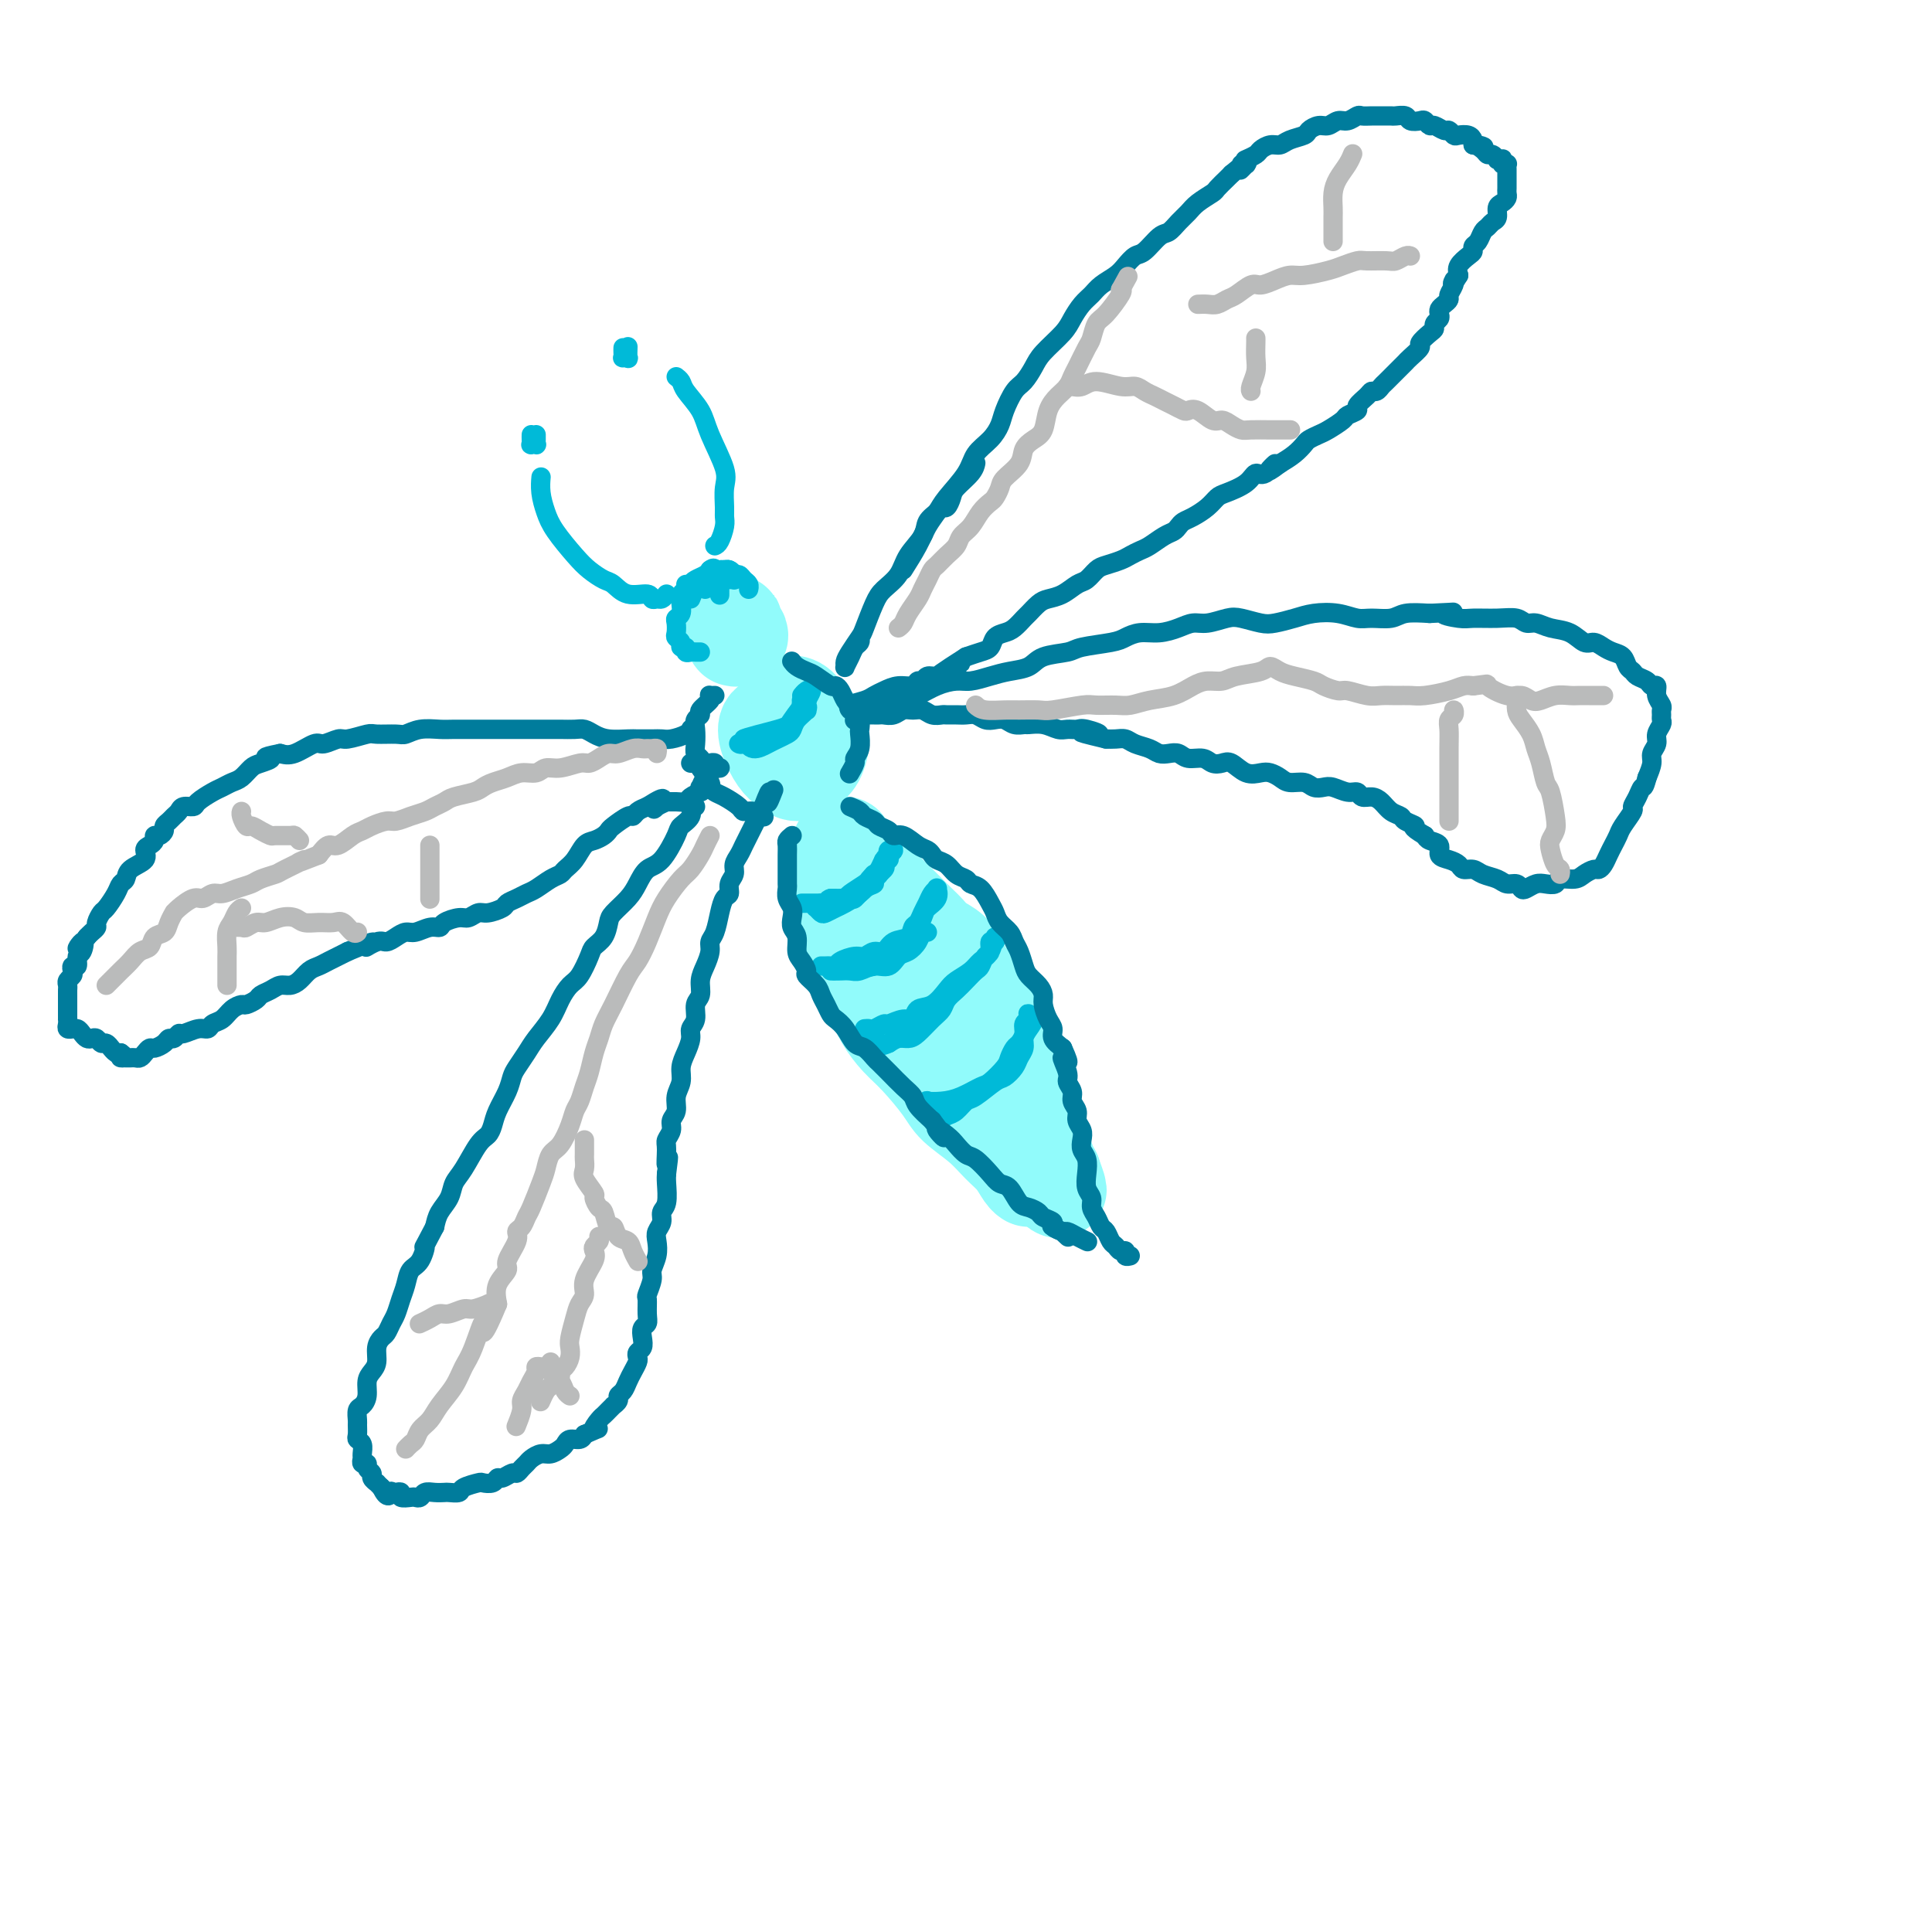 <svg viewBox='0 0 400 400' version='1.1' xmlns='http://www.w3.org/2000/svg' xmlns:xlink='http://www.w3.org/1999/xlink'><g fill='none' stroke='rgb(145,251,251)' stroke-width='20' stroke-linecap='round' stroke-linejoin='round'><path d='M164,155c-0.420,-0.111 -0.841,-0.223 -1,0c-0.159,0.223 -0.058,0.780 0,1c0.058,0.220 0.071,0.101 0,0c-0.071,-0.101 -0.227,-0.185 0,0c0.227,0.185 0.835,0.639 1,1c0.165,0.361 -0.114,0.630 0,1c0.114,0.370 0.623,0.840 1,1c0.377,0.160 0.624,0.009 1,0c0.376,-0.009 0.883,0.125 1,0c0.117,-0.125 -0.154,-0.508 0,-1c0.154,-0.492 0.734,-1.091 1,-2c0.266,-0.909 0.218,-2.126 0,-3c-0.218,-0.874 -0.607,-1.404 -1,-2c-0.393,-0.596 -0.792,-1.258 -1,-2c-0.208,-0.742 -0.225,-1.564 -1,-2c-0.775,-0.436 -2.307,-0.485 -3,0c-0.693,0.485 -0.548,1.506 -1,2c-0.452,0.494 -1.502,0.463 -2,1c-0.498,0.537 -0.443,1.644 0,3c0.443,1.356 1.274,2.962 2,4c0.726,1.038 1.348,1.509 2,2c0.652,0.491 1.335,1.001 2,1c0.665,-0.001 1.310,-0.514 2,-1c0.690,-0.486 1.423,-0.946 2,-2c0.577,-1.054 0.999,-2.700 1,-4c0.001,-1.300 -0.417,-2.252 -1,-3c-0.583,-0.748 -1.330,-1.292 -2,-2c-0.670,-0.708 -1.262,-1.582 -2,-2c-0.738,-0.418 -1.622,-0.382 -2,0c-0.378,0.382 -0.251,1.109 0,2c0.251,0.891 0.625,1.945 1,3'/><path d='M164,151c-0.156,0.778 -0.044,0.222 0,0c0.044,-0.222 0.022,-0.111 0,0'/><path d='M173,178c-0.009,0.663 -0.017,1.325 0,2c0.017,0.675 0.060,1.362 0,2c-0.060,0.638 -0.224,1.227 0,2c0.224,0.773 0.835,1.731 1,3c0.165,1.269 -0.118,2.849 0,4c0.118,1.151 0.636,1.871 1,3c0.364,1.129 0.575,2.665 1,4c0.425,1.335 1.063,2.469 2,4c0.937,1.531 2.173,3.459 3,5c0.827,1.541 1.244,2.694 2,4c0.756,1.306 1.850,2.764 3,4c1.150,1.236 2.355,2.249 4,4c1.645,1.751 3.729,4.239 5,6c1.271,1.761 1.731,2.794 3,4c1.269,1.206 3.349,2.586 5,4c1.651,1.414 2.873,2.862 4,4c1.127,1.138 2.158,1.965 3,3c0.842,1.035 1.494,2.277 2,3c0.506,0.723 0.867,0.925 1,1c0.133,0.075 0.038,0.021 0,0c-0.038,-0.021 -0.019,-0.011 0,0'/><path d='M174,175c0.481,-0.065 0.962,-0.131 1,0c0.038,0.131 -0.365,0.458 0,1c0.365,0.542 1.500,1.299 2,2c0.500,0.701 0.364,1.346 1,2c0.636,0.654 2.043,1.316 3,2c0.957,0.684 1.464,1.391 2,2c0.536,0.609 1.101,1.122 2,2c0.899,0.878 2.131,2.121 3,3c0.869,0.879 1.374,1.394 2,2c0.626,0.606 1.371,1.303 2,2c0.629,0.697 1.141,1.395 2,2c0.859,0.605 2.064,1.119 3,2c0.936,0.881 1.602,2.129 2,3c0.398,0.871 0.526,1.364 1,2c0.474,0.636 1.293,1.416 2,2c0.707,0.584 1.303,0.973 2,2c0.697,1.027 1.496,2.691 2,4c0.504,1.309 0.714,2.262 1,3c0.286,0.738 0.650,1.261 1,2c0.350,0.739 0.686,1.693 1,3c0.314,1.307 0.605,2.968 1,4c0.395,1.032 0.893,1.435 1,2c0.107,0.565 -0.177,1.292 0,2c0.177,0.708 0.816,1.397 1,2c0.184,0.603 -0.088,1.120 0,2c0.088,0.880 0.534,2.123 1,3c0.466,0.877 0.951,1.390 1,2c0.049,0.610 -0.337,1.318 0,2c0.337,0.682 1.399,1.337 2,2c0.601,0.663 0.743,1.332 1,2c0.257,0.668 0.628,1.334 1,2'/><path d='M218,243c2.178,5.978 0.622,2.422 0,1c-0.622,-1.422 -0.311,-0.711 0,0'/><path d='M153,132c-0.423,0.008 -0.845,0.016 -1,0c-0.155,-0.016 -0.042,-0.057 0,0c0.042,0.057 0.011,0.210 0,0c-0.011,-0.210 -0.004,-0.785 0,-1c0.004,-0.215 0.005,-0.071 0,0c-0.005,0.071 -0.014,0.069 0,0c0.014,-0.069 0.053,-0.205 0,0c-0.053,0.205 -0.196,0.749 0,1c0.196,0.251 0.732,0.207 1,0c0.268,-0.207 0.268,-0.578 0,-1c-0.268,-0.422 -0.804,-0.894 -1,-1c-0.196,-0.106 -0.053,0.154 0,0c0.053,-0.154 0.014,-0.722 0,-1c-0.014,-0.278 -0.004,-0.267 0,0c0.004,0.267 0.001,0.791 0,1c-0.001,0.209 -0.001,0.105 0,0'/></g>
<g fill='none' stroke='rgb(0,186,216)' stroke-width='4' stroke-linecap='round' stroke-linejoin='round'><path d='M166,187c0.469,-0.000 0.938,-0.000 1,0c0.062,0.000 -0.283,0.001 0,0c0.283,-0.001 1.193,-0.004 2,0c0.807,0.004 1.509,0.013 2,0c0.491,-0.013 0.769,-0.049 1,0c0.231,0.049 0.415,0.182 1,0c0.585,-0.182 1.571,-0.679 2,-1c0.429,-0.321 0.300,-0.466 1,-1c0.700,-0.534 2.229,-1.456 3,-2c0.771,-0.544 0.783,-0.709 1,-1c0.217,-0.291 0.637,-0.709 1,-1c0.363,-0.291 0.668,-0.457 1,-1c0.332,-0.543 0.691,-1.463 1,-2c0.309,-0.537 0.567,-0.690 1,-1c0.433,-0.310 1.041,-0.778 1,-1c-0.041,-0.222 -0.729,-0.200 -1,0c-0.271,0.200 -0.123,0.577 0,1c0.123,0.423 0.221,0.890 0,1c-0.221,0.110 -0.762,-0.139 -1,0c-0.238,0.139 -0.175,0.666 0,1c0.175,0.334 0.460,0.475 0,1c-0.460,0.525 -1.666,1.433 -2,2c-0.334,0.567 0.205,0.793 0,1c-0.205,0.207 -1.154,0.395 -2,1c-0.846,0.605 -1.589,1.626 -2,2c-0.411,0.374 -0.492,0.100 -1,0c-0.508,-0.100 -1.445,-0.027 -2,0c-0.555,0.027 -0.730,0.008 -1,0c-0.270,-0.008 -0.635,-0.004 -1,0'/><path d='M172,186c-0.935,0.242 -0.773,0.849 -1,1c-0.227,0.151 -0.842,-0.152 -1,0c-0.158,0.152 0.142,0.760 0,1c-0.142,0.240 -0.725,0.114 -1,0c-0.275,-0.114 -0.240,-0.215 0,0c0.240,0.215 0.687,0.745 1,1c0.313,0.255 0.493,0.233 1,0c0.507,-0.233 1.340,-0.678 2,-1c0.660,-0.322 1.148,-0.521 2,-1c0.852,-0.479 2.067,-1.239 3,-2c0.933,-0.761 1.584,-1.524 2,-2c0.416,-0.476 0.596,-0.664 1,-1c0.404,-0.336 1.032,-0.821 1,-1c-0.032,-0.179 -0.723,-0.051 -1,0c-0.277,0.051 -0.138,0.026 0,0'/><path d='M170,200c0.337,0.006 0.674,0.012 1,0c0.326,-0.012 0.639,-0.040 1,0c0.361,0.040 0.768,0.150 1,0c0.232,-0.150 0.289,-0.560 1,-1c0.711,-0.440 2.076,-0.910 3,-1c0.924,-0.090 1.407,0.198 2,0c0.593,-0.198 1.297,-0.883 2,-1c0.703,-0.117 1.407,0.334 2,0c0.593,-0.334 1.076,-1.455 2,-2c0.924,-0.545 2.289,-0.516 3,-1c0.711,-0.484 0.768,-1.481 1,-2c0.232,-0.519 0.640,-0.560 1,-1c0.360,-0.440 0.671,-1.280 1,-2c0.329,-0.720 0.676,-1.319 1,-2c0.324,-0.681 0.625,-1.445 1,-2c0.375,-0.555 0.826,-0.903 1,-1c0.174,-0.097 0.073,0.055 0,0c-0.073,-0.055 -0.116,-0.317 0,0c0.116,0.317 0.393,1.212 0,2c-0.393,0.788 -1.456,1.468 -2,2c-0.544,0.532 -0.569,0.915 -1,2c-0.431,1.085 -1.269,2.873 -2,4c-0.731,1.127 -1.354,1.594 -2,2c-0.646,0.406 -1.314,0.750 -2,1c-0.686,0.250 -1.388,0.407 -2,1c-0.612,0.593 -1.134,1.623 -2,2c-0.866,0.377 -2.078,0.101 -3,0c-0.922,-0.101 -1.556,-0.027 -2,0c-0.444,0.027 -0.698,0.008 -1,0c-0.302,-0.008 -0.651,-0.004 -1,0'/><path d='M174,200c-2.163,0.845 -1.071,0.958 -1,1c0.071,0.042 -0.880,0.012 -1,0c-0.120,-0.012 0.589,-0.008 1,0c0.411,0.008 0.522,0.018 1,0c0.478,-0.018 1.321,-0.064 2,0c0.679,0.064 1.193,0.239 2,0c0.807,-0.239 1.908,-0.893 3,-1c1.092,-0.107 2.176,0.332 3,0c0.824,-0.332 1.387,-1.434 2,-2c0.613,-0.566 1.275,-0.596 2,-1c0.725,-0.404 1.514,-1.180 2,-2c0.486,-0.820 0.669,-1.682 1,-2c0.331,-0.318 0.809,-0.091 1,0c0.191,0.091 0.096,0.045 0,0'/><path d='M179,213c0.367,-0.033 0.735,-0.066 1,0c0.265,0.066 0.428,0.230 1,0c0.572,-0.230 1.552,-0.853 2,-1c0.448,-0.147 0.363,0.184 1,0c0.637,-0.184 1.995,-0.882 3,-1c1.005,-0.118 1.658,0.344 2,0c0.342,-0.344 0.375,-1.496 1,-2c0.625,-0.504 1.844,-0.362 3,-1c1.156,-0.638 2.250,-2.056 3,-3c0.750,-0.944 1.157,-1.414 2,-2c0.843,-0.586 2.122,-1.287 3,-2c0.878,-0.713 1.356,-1.436 2,-2c0.644,-0.564 1.455,-0.967 2,-2c0.545,-1.033 0.822,-2.695 1,-3c0.178,-0.305 0.255,0.748 0,1c-0.255,0.252 -0.841,-0.298 -1,0c-0.159,0.298 0.109,1.445 0,2c-0.109,0.555 -0.595,0.519 -1,1c-0.405,0.481 -0.728,1.480 -1,2c-0.272,0.520 -0.492,0.562 -1,1c-0.508,0.438 -1.304,1.271 -2,2c-0.696,0.729 -1.292,1.354 -2,2c-0.708,0.646 -1.526,1.312 -2,2c-0.474,0.688 -0.602,1.399 -1,2c-0.398,0.601 -1.065,1.092 -2,2c-0.935,0.908 -2.137,2.233 -3,3c-0.863,0.767 -1.386,0.976 -2,1c-0.614,0.024 -1.318,-0.136 -2,0c-0.682,0.136 -1.341,0.568 -2,1'/><path d='M184,216c-1.801,0.834 -1.803,0.420 -2,0c-0.197,-0.420 -0.589,-0.844 -1,-1c-0.411,-0.156 -0.841,-0.042 -1,0c-0.159,0.042 -0.045,0.012 0,0c0.045,-0.012 0.023,-0.006 0,0'/><path d='M191,229c-0.131,0.112 -0.262,0.224 0,0c0.262,-0.224 0.917,-0.785 1,-1c0.083,-0.215 -0.408,-0.083 0,0c0.408,0.083 1.713,0.118 3,0c1.287,-0.118 2.554,-0.387 4,-1c1.446,-0.613 3.070,-1.569 4,-2c0.930,-0.431 1.166,-0.338 2,-1c0.834,-0.662 2.266,-2.078 3,-3c0.734,-0.922 0.770,-1.350 1,-2c0.230,-0.650 0.654,-1.522 1,-2c0.346,-0.478 0.615,-0.563 1,-1c0.385,-0.437 0.887,-1.228 1,-2c0.113,-0.772 -0.161,-1.525 0,-2c0.161,-0.475 0.758,-0.671 1,-1c0.242,-0.329 0.127,-0.790 0,-1c-0.127,-0.210 -0.268,-0.170 0,0c0.268,0.170 0.944,0.468 1,1c0.056,0.532 -0.509,1.297 -1,2c-0.491,0.703 -0.909,1.344 -1,2c-0.091,0.656 0.143,1.325 0,2c-0.143,0.675 -0.665,1.354 -1,2c-0.335,0.646 -0.484,1.257 -1,2c-0.516,0.743 -1.398,1.617 -2,2c-0.602,0.383 -0.924,0.274 -2,1c-1.076,0.726 -2.907,2.287 -4,3c-1.093,0.713 -1.448,0.576 -2,1c-0.552,0.424 -1.301,1.407 -2,2c-0.699,0.593 -1.350,0.797 -2,1'/><path d='M196,231c-1.867,1.244 -0.533,0.356 0,0c0.533,-0.356 0.267,-0.178 0,0'/><path d='M153,154c-0.055,-0.032 -0.110,-0.064 0,0c0.110,0.064 0.385,0.224 1,0c0.615,-0.224 1.569,-0.834 2,-1c0.431,-0.166 0.339,0.110 1,0c0.661,-0.110 2.075,-0.607 3,-1c0.925,-0.393 1.362,-0.683 2,-1c0.638,-0.317 1.477,-0.659 2,-1c0.523,-0.341 0.730,-0.679 1,-1c0.270,-0.321 0.605,-0.625 1,-1c0.395,-0.375 0.852,-0.823 1,-1c0.148,-0.177 -0.014,-0.085 0,0c0.014,0.085 0.204,0.163 0,0c-0.204,-0.163 -0.801,-0.567 -1,-1c-0.199,-0.433 -0.001,-0.897 0,-1c0.001,-0.103 -0.196,0.153 0,0c0.196,-0.153 0.785,-0.717 1,-1c0.215,-0.283 0.057,-0.287 0,0c-0.057,0.287 -0.014,0.864 0,1c0.014,0.136 -0.003,-0.168 0,0c0.003,0.168 0.026,0.808 0,1c-0.026,0.192 -0.100,-0.065 0,0c0.100,0.065 0.374,0.451 0,1c-0.374,0.549 -1.398,1.260 -2,2c-0.602,0.740 -0.784,1.510 -1,2c-0.216,0.490 -0.467,0.700 -1,1c-0.533,0.300 -1.349,0.689 -2,1c-0.651,0.311 -1.137,0.545 -2,1c-0.863,0.455 -2.104,1.130 -3,1c-0.896,-0.130 -1.448,-1.065 -2,-2'/><path d='M154,153c0.061,-0.244 4.715,-1.355 7,-2c2.285,-0.645 2.203,-0.825 3,-2c0.797,-1.175 2.473,-3.344 3,-4c0.527,-0.656 -0.093,0.203 0,0c0.093,-0.203 0.901,-1.467 1,-2c0.099,-0.533 -0.512,-0.336 -1,0c-0.488,0.336 -0.854,0.810 -1,1c-0.146,0.190 -0.073,0.095 0,0'/><path d='M143,124c0.642,-1.585 1.284,-3.171 2,-4c0.716,-0.829 1.506,-0.902 2,-1c0.494,-0.098 0.693,-0.222 1,0c0.307,0.222 0.723,0.791 1,1c0.277,0.209 0.414,0.057 1,0c0.586,-0.057 1.622,-0.018 2,0c0.378,0.018 0.098,0.015 0,0c-0.098,-0.015 -0.016,-0.042 0,0c0.016,0.042 -0.036,0.154 0,0c0.036,-0.154 0.161,-0.574 0,-1c-0.161,-0.426 -0.606,-0.856 -1,-1c-0.394,-0.144 -0.736,0.000 -1,0c-0.264,-0.000 -0.449,-0.144 -1,0c-0.551,0.144 -1.467,0.578 -2,1c-0.533,0.422 -0.681,0.834 -1,1c-0.319,0.166 -0.807,0.087 -1,0c-0.193,-0.087 -0.090,-0.180 0,0c0.090,0.180 0.168,0.634 0,1c-0.168,0.366 -0.581,0.645 -1,1c-0.419,0.355 -0.842,0.786 -1,1c-0.158,0.214 -0.050,0.212 0,0c0.050,-0.212 0.041,-0.634 0,-1c-0.041,-0.366 -0.114,-0.675 0,-1c0.114,-0.325 0.415,-0.664 1,-1c0.585,-0.336 1.453,-0.667 2,-1c0.547,-0.333 0.774,-0.666 1,-1'/><path d='M147,118c0.862,-0.761 1.015,-0.164 1,0c-0.015,0.164 -0.200,-0.106 0,0c0.200,0.106 0.786,0.589 1,1c0.214,0.411 0.057,0.749 0,1c-0.057,0.251 -0.015,0.414 0,1c0.015,0.586 0.004,1.596 0,2c-0.004,0.404 -0.002,0.202 0,0'/><path d='M142,121c0.114,0.335 0.228,0.671 0,1c-0.228,0.329 -0.797,0.652 -1,1c-0.203,0.348 -0.040,0.722 0,1c0.040,0.278 -0.041,0.459 0,1c0.041,0.541 0.206,1.440 0,2c-0.206,0.560 -0.783,0.780 -1,1c-0.217,0.220 -0.073,0.441 0,1c0.073,0.559 0.076,1.455 0,2c-0.076,0.545 -0.231,0.738 0,1c0.231,0.262 0.850,0.592 1,1c0.150,0.408 -0.167,0.894 0,1c0.167,0.106 0.819,-0.168 1,0c0.181,0.168 -0.109,0.777 0,1c0.109,0.223 0.617,0.060 1,0c0.383,-0.060 0.642,-0.016 1,0c0.358,0.016 0.817,0.005 1,0c0.183,-0.005 0.092,-0.002 0,0'/><path d='M146,122c-0.100,-0.331 -0.199,-0.663 0,-1c0.199,-0.337 0.697,-0.680 1,-1c0.303,-0.320 0.410,-0.618 1,-1c0.590,-0.382 1.664,-0.849 2,-1c0.336,-0.151 -0.065,0.015 0,0c0.065,-0.015 0.596,-0.212 1,0c0.404,0.212 0.683,0.831 1,1c0.317,0.169 0.673,-0.112 1,0c0.327,0.112 0.624,0.618 1,1c0.376,0.382 0.832,0.641 1,1c0.168,0.359 0.048,0.817 0,1c-0.048,0.183 -0.024,0.092 0,0'/><path d='M148,113c0.309,-0.135 0.618,-0.269 1,-1c0.382,-0.731 0.837,-2.058 1,-3c0.163,-0.942 0.034,-1.501 0,-2c-0.034,-0.499 0.029,-0.940 0,-2c-0.029,-1.060 -0.148,-2.738 0,-4c0.148,-1.262 0.562,-2.106 0,-4c-0.562,-1.894 -2.102,-4.837 -3,-7c-0.898,-2.163 -1.155,-3.546 -2,-5c-0.845,-1.454 -2.278,-2.977 -3,-4c-0.722,-1.023 -0.733,-1.545 -1,-2c-0.267,-0.455 -0.791,-0.844 -1,-1c-0.209,-0.156 -0.105,-0.078 0,0'/><path d='M138,123c-0.339,0.432 -0.678,0.864 -1,1c-0.322,0.136 -0.628,-0.023 -1,0c-0.372,0.023 -0.809,0.228 -1,0c-0.191,-0.228 -0.138,-0.890 -1,-1c-0.862,-0.110 -2.641,0.331 -4,0c-1.359,-0.331 -2.297,-1.435 -3,-2c-0.703,-0.565 -1.172,-0.590 -2,-1c-0.828,-0.410 -2.015,-1.204 -3,-2c-0.985,-0.796 -1.766,-1.594 -3,-3c-1.234,-1.406 -2.919,-3.421 -4,-5c-1.081,-1.579 -1.558,-2.722 -2,-4c-0.442,-1.278 -0.850,-2.690 -1,-4c-0.150,-1.310 -0.043,-2.517 0,-3c0.043,-0.483 0.021,-0.241 0,0'/><path d='M110,90c-0.008,0.310 -0.016,0.620 0,1c0.016,0.380 0.057,0.831 0,1c-0.057,0.169 -0.211,0.056 0,0c0.211,-0.056 0.789,-0.054 1,0c0.211,0.054 0.057,0.159 0,0c-0.057,-0.159 -0.015,-0.581 0,-1c0.015,-0.419 0.004,-0.834 0,-1c-0.004,-0.166 -0.002,-0.083 0,0'/><path d='M129,72c-0.008,0.311 -0.016,0.621 0,1c0.016,0.379 0.057,0.826 0,1c-0.057,0.174 -0.211,0.075 0,0c0.211,-0.075 0.789,-0.125 1,0c0.211,0.125 0.057,0.425 0,0c-0.057,-0.425 -0.015,-1.576 0,-2c0.015,-0.424 0.004,-0.121 0,0c-0.004,0.121 -0.002,0.061 0,0'/></g>
<g fill='none' stroke='rgb(0,124,156)' stroke-width='4' stroke-linecap='round' stroke-linejoin='round'><path d='M187,118c1.094,-1.736 2.188,-3.472 3,-5c0.812,-1.528 1.343,-2.849 2,-4c0.657,-1.151 1.439,-2.131 2,-3c0.561,-0.869 0.900,-1.625 2,-3c1.100,-1.375 2.962,-3.367 4,-5c1.038,-1.633 1.251,-2.906 2,-4c0.749,-1.094 2.035,-2.007 3,-3c0.965,-0.993 1.610,-2.065 2,-3c0.390,-0.935 0.525,-1.733 1,-3c0.475,-1.267 1.289,-3.004 2,-4c0.711,-0.996 1.317,-1.253 2,-2c0.683,-0.747 1.443,-1.986 2,-3c0.557,-1.014 0.912,-1.805 2,-3c1.088,-1.195 2.909,-2.795 4,-4c1.091,-1.205 1.451,-2.013 2,-3c0.549,-0.987 1.288,-2.151 2,-3c0.712,-0.849 1.398,-1.384 2,-2c0.602,-0.616 1.119,-1.315 2,-2c0.881,-0.685 2.127,-1.357 3,-2c0.873,-0.643 1.375,-1.257 2,-2c0.625,-0.743 1.375,-1.617 2,-2c0.625,-0.383 1.126,-0.277 2,-1c0.874,-0.723 2.120,-2.276 3,-3c0.880,-0.724 1.395,-0.618 2,-1c0.605,-0.382 1.299,-1.253 2,-2c0.701,-0.747 1.410,-1.370 2,-2c0.590,-0.630 1.061,-1.268 2,-2c0.939,-0.732 2.344,-1.557 3,-2c0.656,-0.443 0.561,-0.504 1,-1c0.439,-0.496 1.411,-1.427 2,-2c0.589,-0.573 0.794,-0.786 1,-1'/><path d='M255,36c5.187,-4.343 2.654,-1.700 2,-1c-0.654,0.700 0.571,-0.545 1,-1c0.429,-0.455 0.064,-0.122 0,0c-0.064,0.122 0.175,0.033 0,0c-0.175,-0.033 -0.764,-0.009 -1,0c-0.236,0.009 -0.118,0.005 0,0'/><path d='M178,132c0.091,0.354 0.182,0.708 0,1c-0.182,0.292 -0.638,0.520 -1,1c-0.362,0.480 -0.631,1.210 -1,2c-0.369,0.790 -0.838,1.641 -1,2c-0.162,0.359 -0.017,0.226 0,0c0.017,-0.226 -0.094,-0.546 0,-1c0.094,-0.454 0.394,-1.041 1,-2c0.606,-0.959 1.517,-2.290 2,-3c0.483,-0.710 0.537,-0.801 1,-2c0.463,-1.199 1.336,-3.507 2,-5c0.664,-1.493 1.118,-2.171 2,-3c0.882,-0.829 2.190,-1.808 3,-3c0.810,-1.192 1.120,-2.597 2,-4c0.880,-1.403 2.330,-2.805 3,-4c0.670,-1.195 0.561,-2.183 1,-3c0.439,-0.817 1.425,-1.464 2,-2c0.575,-0.536 0.739,-0.962 1,-1c0.261,-0.038 0.620,0.312 1,0c0.380,-0.312 0.781,-1.285 1,-2c0.219,-0.715 0.254,-1.171 1,-2c0.746,-0.829 2.201,-2.031 3,-3c0.799,-0.969 0.943,-1.705 1,-2c0.057,-0.295 0.029,-0.147 0,0'/><path d='M258,33c-0.209,0.091 -0.418,0.183 0,0c0.418,-0.183 1.461,-0.640 2,-1c0.539,-0.360 0.572,-0.621 1,-1c0.428,-0.379 1.252,-0.875 2,-1c0.748,-0.125 1.422,0.120 2,0c0.578,-0.120 1.061,-0.605 2,-1c0.939,-0.395 2.335,-0.698 3,-1c0.665,-0.302 0.601,-0.602 1,-1c0.399,-0.398 1.263,-0.895 2,-1c0.737,-0.105 1.348,0.182 2,0c0.652,-0.182 1.343,-0.833 2,-1c0.657,-0.167 1.278,0.152 2,0c0.722,-0.152 1.545,-0.773 2,-1c0.455,-0.227 0.540,-0.061 1,0c0.460,0.061 1.293,0.015 2,0c0.707,-0.015 1.288,-0.000 2,0c0.712,0.000 1.557,-0.014 2,0c0.443,0.014 0.486,0.055 1,0c0.514,-0.055 1.500,-0.207 2,0c0.500,0.207 0.514,0.772 1,1c0.486,0.228 1.443,0.118 2,0c0.557,-0.118 0.712,-0.243 1,0c0.288,0.243 0.707,0.853 1,1c0.293,0.147 0.459,-0.171 1,0c0.541,0.171 1.458,0.830 2,1c0.542,0.170 0.709,-0.148 1,0c0.291,0.148 0.705,0.761 1,1c0.295,0.239 0.471,0.105 1,0c0.529,-0.105 1.412,-0.182 2,0c0.588,0.182 0.882,0.623 1,1c0.118,0.377 0.059,0.688 0,1'/><path d='M305,30c3.892,0.885 1.621,0.097 1,0c-0.621,-0.097 0.407,0.496 1,1c0.593,0.504 0.751,0.920 1,1c0.249,0.080 0.589,-0.176 1,0c0.411,0.176 0.894,0.783 1,1c0.106,0.217 -0.164,0.044 0,0c0.164,-0.044 0.762,0.040 1,0c0.238,-0.040 0.116,-0.204 0,0c-0.116,0.204 -0.227,0.775 0,1c0.227,0.225 0.793,0.103 1,0c0.207,-0.103 0.055,-0.186 0,0c-0.055,0.186 -0.015,0.641 0,1c0.015,0.359 0.004,0.621 0,1c-0.004,0.379 -0.001,0.875 0,1c0.001,0.125 0.001,-0.121 0,0c-0.001,0.121 -0.003,0.610 0,1c0.003,0.390 0.011,0.681 0,1c-0.011,0.319 -0.041,0.667 0,1c0.041,0.333 0.151,0.653 0,1c-0.151,0.347 -0.565,0.723 -1,1c-0.435,0.277 -0.890,0.454 -1,1c-0.110,0.546 0.125,1.459 0,2c-0.125,0.541 -0.612,0.708 -1,1c-0.388,0.292 -0.678,0.708 -1,1c-0.322,0.292 -0.677,0.459 -1,1c-0.323,0.541 -0.616,1.457 -1,2c-0.384,0.543 -0.860,0.712 -1,1c-0.140,0.288 0.055,0.696 0,1c-0.055,0.304 -0.361,0.505 -1,1c-0.639,0.495 -1.611,1.284 -2,2c-0.389,0.716 -0.194,1.358 0,2'/><path d='M302,57c-1.791,2.980 -1.267,1.428 -1,1c0.267,-0.428 0.278,0.266 0,1c-0.278,0.734 -0.845,1.506 -1,2c-0.155,0.494 0.103,0.710 0,1c-0.103,0.290 -0.567,0.655 -1,1c-0.433,0.345 -0.833,0.670 -1,1c-0.167,0.330 -0.099,0.665 0,1c0.099,0.335 0.229,0.671 0,1c-0.229,0.329 -0.816,0.650 -1,1c-0.184,0.350 0.035,0.727 0,1c-0.035,0.273 -0.325,0.441 -1,1c-0.675,0.559 -1.737,1.510 -2,2c-0.263,0.490 0.273,0.520 0,1c-0.273,0.480 -1.354,1.410 -2,2c-0.646,0.590 -0.855,0.842 -1,1c-0.145,0.158 -0.224,0.224 -1,1c-0.776,0.776 -2.248,2.262 -3,3c-0.752,0.738 -0.784,0.726 -1,1c-0.216,0.274 -0.616,0.833 -1,1c-0.384,0.167 -0.751,-0.057 -1,0c-0.249,0.057 -0.379,0.395 -1,1c-0.621,0.605 -1.731,1.475 -2,2c-0.269,0.525 0.304,0.704 0,1c-0.304,0.296 -1.486,0.709 -2,1c-0.514,0.291 -0.361,0.458 -1,1c-0.639,0.542 -2.071,1.458 -3,2c-0.929,0.542 -1.354,0.712 -2,1c-0.646,0.288 -1.513,0.696 -2,1c-0.487,0.304 -0.593,0.505 -1,1c-0.407,0.495 -1.116,1.284 -2,2c-0.884,0.716 -1.942,1.358 -3,2'/><path d='M265,96c-4.310,3.275 -1.585,0.464 -1,0c0.585,-0.464 -0.970,1.419 -2,2c-1.030,0.581 -1.535,-0.140 -2,0c-0.465,0.140 -0.891,1.140 -2,2c-1.109,0.860 -2.903,1.578 -4,2c-1.097,0.422 -1.498,0.547 -2,1c-0.502,0.453 -1.104,1.235 -2,2c-0.896,0.765 -2.087,1.513 -3,2c-0.913,0.487 -1.547,0.712 -2,1c-0.453,0.288 -0.726,0.641 -1,1c-0.274,0.359 -0.549,0.726 -1,1c-0.451,0.274 -1.078,0.454 -2,1c-0.922,0.546 -2.137,1.456 -3,2c-0.863,0.544 -1.372,0.722 -2,1c-0.628,0.278 -1.376,0.656 -2,1c-0.624,0.344 -1.125,0.654 -2,1c-0.875,0.346 -2.124,0.726 -3,1c-0.876,0.274 -1.379,0.441 -2,1c-0.621,0.559 -1.359,1.511 -2,2c-0.641,0.489 -1.184,0.516 -2,1c-0.816,0.484 -1.906,1.424 -3,2c-1.094,0.576 -2.194,0.788 -3,1c-0.806,0.212 -1.318,0.424 -2,1c-0.682,0.576 -1.535,1.515 -2,2c-0.465,0.485 -0.544,0.515 -1,1c-0.456,0.485 -1.290,1.425 -2,2c-0.710,0.575 -1.295,0.784 -2,1c-0.705,0.216 -1.529,0.439 -2,1c-0.471,0.561 -0.588,1.459 -1,2c-0.412,0.541 -1.118,0.726 -2,1c-0.882,0.274 -1.941,0.637 -3,1'/><path d='M200,136c-10.457,6.653 -4.101,3.284 -2,2c2.101,-1.284 -0.053,-0.484 -1,0c-0.947,0.484 -0.688,0.650 -1,1c-0.312,0.350 -1.195,0.882 -2,1c-0.805,0.118 -1.531,-0.179 -2,0c-0.469,0.179 -0.682,0.836 -1,1c-0.318,0.164 -0.743,-0.163 -1,0c-0.257,0.163 -0.346,0.817 -1,1c-0.654,0.183 -1.871,-0.106 -3,0c-1.129,0.106 -2.169,0.606 -3,1c-0.831,0.394 -1.452,0.680 -2,1c-0.548,0.320 -1.023,0.673 -2,1c-0.977,0.327 -2.455,0.626 -3,1c-0.545,0.374 -0.156,0.821 0,1c0.156,0.179 0.078,0.089 0,0'/><path d='M143,151c0.036,-0.083 0.071,-0.166 0,0c-0.071,0.166 -0.250,0.580 -1,1c-0.750,0.420 -2.072,0.844 -3,1c-0.928,0.156 -1.462,0.042 -2,0c-0.538,-0.042 -1.078,-0.014 -2,0c-0.922,0.014 -2.225,0.014 -3,0c-0.775,-0.014 -1.022,-0.042 -2,0c-0.978,0.042 -2.688,0.155 -4,0c-1.312,-0.155 -2.227,-0.577 -3,-1c-0.773,-0.423 -1.403,-0.845 -2,-1c-0.597,-0.155 -1.161,-0.041 -2,0c-0.839,0.041 -1.952,0.011 -3,0c-1.048,-0.011 -2.031,-0.003 -3,0c-0.969,0.003 -1.924,0.001 -3,0c-1.076,-0.001 -2.273,-0.000 -3,0c-0.727,0.000 -0.984,0.000 -2,0c-1.016,-0.000 -2.792,-0.001 -4,0c-1.208,0.001 -1.847,0.004 -3,0c-1.153,-0.004 -2.821,-0.015 -4,0c-1.179,0.015 -1.871,0.057 -3,0c-1.129,-0.057 -2.695,-0.213 -4,0c-1.305,0.213 -2.349,0.793 -3,1c-0.651,0.207 -0.907,0.040 -2,0c-1.093,-0.040 -3.021,0.046 -4,0c-0.979,-0.046 -1.009,-0.225 -2,0c-0.991,0.225 -2.944,0.852 -4,1c-1.056,0.148 -1.217,-0.184 -2,0c-0.783,0.184 -2.189,0.884 -3,1c-0.811,0.116 -1.026,-0.353 -2,0c-0.974,0.353 -2.707,1.530 -4,2c-1.293,0.470 -2.147,0.235 -3,0'/><path d='M58,156c-4.844,0.948 -2.452,0.817 -2,1c0.452,0.183 -1.034,0.679 -2,1c-0.966,0.321 -1.412,0.466 -2,1c-0.588,0.534 -1.317,1.456 -2,2c-0.683,0.544 -1.320,0.710 -2,1c-0.680,0.290 -1.404,0.704 -2,1c-0.596,0.296 -1.063,0.475 -2,1c-0.937,0.525 -2.345,1.398 -3,2c-0.655,0.602 -0.556,0.935 -1,1c-0.444,0.065 -1.429,-0.137 -2,0c-0.571,0.137 -0.727,0.614 -1,1c-0.273,0.386 -0.664,0.682 -1,1c-0.336,0.318 -0.616,0.659 -1,1c-0.384,0.341 -0.873,0.683 -1,1c-0.127,0.317 0.107,0.610 0,1c-0.107,0.390 -0.555,0.877 -1,1c-0.445,0.123 -0.887,-0.119 -1,0c-0.113,0.119 0.103,0.598 0,1c-0.103,0.402 -0.524,0.727 -1,1c-0.476,0.273 -1.006,0.492 -1,1c0.006,0.508 0.550,1.304 0,2c-0.550,0.696 -2.193,1.294 -3,2c-0.807,0.706 -0.779,1.522 -1,2c-0.221,0.478 -0.690,0.618 -1,1c-0.310,0.382 -0.460,1.005 -1,2c-0.540,0.995 -1.468,2.361 -2,3c-0.532,0.639 -0.667,0.553 -1,1c-0.333,0.447 -0.862,1.429 -1,2c-0.138,0.571 0.117,0.731 0,1c-0.117,0.269 -0.605,0.648 -1,1c-0.395,0.352 -0.698,0.676 -1,1'/><path d='M18,194c-3.338,4.289 -1.683,1.513 -1,1c0.683,-0.513 0.393,1.239 0,2c-0.393,0.761 -0.889,0.533 -1,1c-0.111,0.467 0.163,1.631 0,2c-0.163,0.369 -0.762,-0.056 -1,0c-0.238,0.056 -0.116,0.592 0,1c0.116,0.408 0.227,0.687 0,1c-0.227,0.313 -0.793,0.660 -1,1c-0.207,0.340 -0.055,0.672 0,1c0.055,0.328 0.015,0.651 0,1c-0.015,0.349 -0.004,0.724 0,1c0.004,0.276 0.001,0.451 0,1c-0.001,0.549 0.000,1.470 0,2c-0.000,0.530 -0.001,0.668 0,1c0.001,0.332 0.004,0.860 0,1c-0.004,0.140 -0.016,-0.106 0,0c0.016,0.106 0.060,0.563 0,1c-0.060,0.437 -0.223,0.852 0,1c0.223,0.148 0.833,0.029 1,0c0.167,-0.029 -0.110,0.031 0,0c0.110,-0.031 0.607,-0.153 1,0c0.393,0.153 0.683,0.581 1,1c0.317,0.419 0.662,0.829 1,1c0.338,0.171 0.669,0.102 1,0c0.331,-0.102 0.662,-0.239 1,0c0.338,0.239 0.682,0.852 1,1c0.318,0.148 0.610,-0.170 1,0c0.390,0.170 0.878,0.829 1,1c0.122,0.171 -0.121,-0.146 0,0c0.121,0.146 0.606,0.756 1,1c0.394,0.244 0.697,0.122 1,0'/><path d='M25,218c1.654,1.155 0.288,1.042 0,1c-0.288,-0.042 0.500,-0.014 1,0c0.500,0.014 0.712,0.014 1,0c0.288,-0.014 0.654,-0.041 1,0c0.346,0.041 0.674,0.152 1,0c0.326,-0.152 0.651,-0.567 1,-1c0.349,-0.433 0.723,-0.886 1,-1c0.277,-0.114 0.456,0.109 1,0c0.544,-0.109 1.453,-0.550 2,-1c0.547,-0.450 0.730,-0.909 1,-1c0.270,-0.091 0.625,0.187 1,0c0.375,-0.187 0.768,-0.838 1,-1c0.232,-0.162 0.303,0.165 1,0c0.697,-0.165 2.021,-0.821 3,-1c0.979,-0.179 1.614,0.120 2,0c0.386,-0.120 0.522,-0.658 1,-1c0.478,-0.342 1.298,-0.487 2,-1c0.702,-0.513 1.286,-1.394 2,-2c0.714,-0.606 1.556,-0.936 2,-1c0.444,-0.064 0.489,0.136 1,0c0.511,-0.136 1.488,-0.610 2,-1c0.512,-0.390 0.560,-0.695 1,-1c0.440,-0.305 1.273,-0.610 2,-1c0.727,-0.390 1.350,-0.864 2,-1c0.650,-0.136 1.329,0.066 2,0c0.671,-0.066 1.335,-0.399 2,-1c0.665,-0.601 1.333,-1.470 2,-2c0.667,-0.530 1.333,-0.719 2,-1c0.667,-0.281 1.333,-0.653 2,-1c0.667,-0.347 1.333,-0.671 2,-1c0.667,-0.329 1.333,-0.665 2,-1'/><path d='M72,197c8.081,-3.411 4.784,-1.440 4,-1c-0.784,0.440 0.944,-0.652 2,-1c1.056,-0.348 1.441,0.046 2,0c0.559,-0.046 1.292,-0.533 2,-1c0.708,-0.467 1.392,-0.912 2,-1c0.608,-0.088 1.139,0.183 2,0c0.861,-0.183 2.051,-0.818 3,-1c0.949,-0.182 1.658,0.091 2,0c0.342,-0.091 0.317,-0.545 1,-1c0.683,-0.455 2.075,-0.909 3,-1c0.925,-0.091 1.385,0.183 2,0c0.615,-0.183 1.386,-0.822 2,-1c0.614,-0.178 1.071,0.107 2,0c0.929,-0.107 2.331,-0.605 3,-1c0.669,-0.395 0.605,-0.687 1,-1c0.395,-0.313 1.247,-0.647 2,-1c0.753,-0.353 1.405,-0.724 2,-1c0.595,-0.276 1.132,-0.457 2,-1c0.868,-0.543 2.067,-1.448 3,-2c0.933,-0.552 1.601,-0.750 2,-1c0.399,-0.250 0.530,-0.553 1,-1c0.470,-0.447 1.278,-1.037 2,-2c0.722,-0.963 1.357,-2.298 2,-3c0.643,-0.702 1.293,-0.770 2,-1c0.707,-0.230 1.471,-0.621 2,-1c0.529,-0.379 0.823,-0.745 1,-1c0.177,-0.255 0.235,-0.397 1,-1c0.765,-0.603 2.236,-1.667 3,-2c0.764,-0.333 0.821,0.064 1,0c0.179,-0.064 0.480,-0.590 1,-1c0.520,-0.410 1.260,-0.705 2,-1'/><path d='M134,167c5.128,-3.265 2.949,-0.928 2,0c-0.949,0.928 -0.668,0.445 0,0c0.668,-0.445 1.722,-0.854 2,-1c0.278,-0.146 -0.219,-0.029 0,0c0.219,0.029 1.155,-0.031 2,0c0.845,0.031 1.599,0.152 2,0c0.401,-0.152 0.448,-0.577 1,-1c0.552,-0.423 1.610,-0.845 2,-1c0.390,-0.155 0.111,-0.044 0,0c-0.111,0.044 -0.056,0.022 0,0'/><path d='M145,158c0.030,0.000 0.060,0.000 0,0c-0.060,0.000 -0.208,0.000 0,0c0.208,0.000 0.774,0.000 1,0c0.226,0.000 0.113,0.000 0,0'/><path d='M147,158c-0.122,0.030 -0.243,0.061 0,0c0.243,-0.061 0.851,-0.212 1,0c0.149,0.212 -0.159,0.788 0,1c0.159,0.212 0.786,0.060 1,0c0.214,-0.060 0.016,-0.028 0,0c-0.016,0.028 0.149,0.054 0,0c-0.149,-0.054 -0.614,-0.186 -1,0c-0.386,0.186 -0.693,0.692 -1,1c-0.307,0.308 -0.614,0.419 -1,1c-0.386,0.581 -0.850,1.631 -1,2c-0.150,0.369 0.013,0.057 0,0c-0.013,-0.057 -0.203,0.140 0,0c0.203,-0.140 0.801,-0.616 1,-1c0.199,-0.384 0.001,-0.677 0,-1c-0.001,-0.323 0.196,-0.675 0,-1c-0.196,-0.325 -0.784,-0.623 -1,-1c-0.216,-0.377 -0.058,-0.832 0,-1c0.058,-0.168 0.017,-0.048 0,0c-0.017,0.048 -0.008,0.024 0,0'/><path d='M144,158c-0.030,0.000 -0.060,0.000 0,0c0.060,0.000 0.208,0.000 0,0c-0.208,0.000 -0.774,0.000 -1,0c-0.226,0.000 -0.113,0.000 0,0'/><path d='M144,167c-0.480,-0.172 -0.961,-0.344 -1,0c-0.039,0.344 0.362,1.204 0,2c-0.362,0.796 -1.487,1.529 -2,2c-0.513,0.471 -0.415,0.681 -1,2c-0.585,1.319 -1.852,3.747 -3,5c-1.148,1.253 -2.178,1.332 -3,2c-0.822,0.668 -1.438,1.926 -2,3c-0.562,1.074 -1.072,1.965 -2,3c-0.928,1.035 -2.275,2.215 -3,3c-0.725,0.785 -0.827,1.177 -1,2c-0.173,0.823 -0.416,2.079 -1,3c-0.584,0.921 -1.508,1.509 -2,2c-0.492,0.491 -0.554,0.886 -1,2c-0.446,1.114 -1.278,2.949 -2,4c-0.722,1.051 -1.334,1.320 -2,2c-0.666,0.680 -1.386,1.772 -2,3c-0.614,1.228 -1.120,2.594 -2,4c-0.880,1.406 -2.133,2.854 -3,4c-0.867,1.146 -1.349,1.990 -2,3c-0.651,1.010 -1.470,2.185 -2,3c-0.530,0.815 -0.771,1.269 -1,2c-0.229,0.731 -0.444,1.740 -1,3c-0.556,1.260 -1.451,2.771 -2,4c-0.549,1.229 -0.753,2.177 -1,3c-0.247,0.823 -0.537,1.522 -1,2c-0.463,0.478 -1.097,0.736 -2,2c-0.903,1.264 -2.073,3.535 -3,5c-0.927,1.465 -1.609,2.125 -2,3c-0.391,0.875 -0.490,1.966 -1,3c-0.510,1.034 -1.431,2.010 -2,3c-0.569,0.990 -0.784,1.995 -1,3'/><path d='M90,254c-3.051,5.851 -2.180,3.979 -2,4c0.180,0.021 -0.333,1.935 -1,3c-0.667,1.065 -1.488,1.282 -2,2c-0.512,0.718 -0.715,1.936 -1,3c-0.285,1.064 -0.654,1.972 -1,3c-0.346,1.028 -0.671,2.175 -1,3c-0.329,0.825 -0.662,1.327 -1,2c-0.338,0.673 -0.682,1.517 -1,2c-0.318,0.483 -0.611,0.604 -1,1c-0.389,0.396 -0.874,1.068 -1,2c-0.126,0.932 0.107,2.123 0,3c-0.107,0.877 -0.554,1.438 -1,2c-0.446,0.562 -0.890,1.124 -1,2c-0.110,0.876 0.114,2.065 0,3c-0.114,0.935 -0.566,1.616 -1,2c-0.434,0.384 -0.849,0.470 -1,1c-0.151,0.530 -0.037,1.503 0,2c0.037,0.497 -0.004,0.518 0,1c0.004,0.482 0.054,1.424 0,2c-0.054,0.576 -0.212,0.785 0,1c0.212,0.215 0.793,0.435 1,1c0.207,0.565 0.040,1.475 0,2c-0.040,0.525 0.046,0.666 0,1c-0.046,0.334 -0.224,0.863 0,1c0.224,0.137 0.848,-0.117 1,0c0.152,0.117 -0.170,0.605 0,1c0.170,0.395 0.833,0.697 1,1c0.167,0.303 -0.161,0.607 0,1c0.161,0.393 0.813,0.875 1,1c0.187,0.125 -0.089,-0.107 0,0c0.089,0.107 0.545,0.554 1,1'/><path d='M79,308c1.238,2.703 1.832,1.460 2,1c0.168,-0.460 -0.092,-0.137 0,0c0.092,0.137 0.535,0.089 1,0c0.465,-0.089 0.951,-0.219 1,0c0.049,0.219 -0.338,0.787 0,1c0.338,0.213 1.403,0.071 2,0c0.597,-0.071 0.727,-0.072 1,0c0.273,0.072 0.688,0.215 1,0c0.312,-0.215 0.522,-0.789 1,-1c0.478,-0.211 1.225,-0.059 2,0c0.775,0.059 1.577,0.026 2,0c0.423,-0.026 0.465,-0.046 1,0c0.535,0.046 1.561,0.157 2,0c0.439,-0.157 0.289,-0.582 1,-1c0.711,-0.418 2.284,-0.829 3,-1c0.716,-0.171 0.577,-0.102 1,0c0.423,0.102 1.409,0.238 2,0c0.591,-0.238 0.788,-0.851 1,-1c0.212,-0.149 0.438,0.167 1,0c0.562,-0.167 1.459,-0.818 2,-1c0.541,-0.182 0.725,0.105 1,0c0.275,-0.105 0.640,-0.602 1,-1c0.360,-0.398 0.716,-0.698 1,-1c0.284,-0.302 0.496,-0.605 1,-1c0.504,-0.395 1.300,-0.880 2,-1c0.700,-0.120 1.305,0.126 2,0c0.695,-0.126 1.482,-0.625 2,-1c0.518,-0.375 0.768,-0.626 1,-1c0.232,-0.374 0.447,-0.870 1,-1c0.553,-0.130 1.444,0.106 2,0c0.556,-0.106 0.778,-0.553 1,-1'/><path d='M121,297c4.428,-1.975 2.497,-0.911 2,-1c-0.497,-0.089 0.440,-1.329 1,-2c0.560,-0.671 0.742,-0.771 1,-1c0.258,-0.229 0.590,-0.586 1,-1c0.410,-0.414 0.897,-0.884 1,-1c0.103,-0.116 -0.180,0.120 0,0c0.180,-0.120 0.821,-0.598 1,-1c0.179,-0.402 -0.106,-0.727 0,-1c0.106,-0.273 0.603,-0.493 1,-1c0.397,-0.507 0.694,-1.302 1,-2c0.306,-0.698 0.622,-1.300 1,-2c0.378,-0.700 0.820,-1.500 1,-2c0.180,-0.500 0.100,-0.701 0,-1c-0.100,-0.299 -0.219,-0.695 0,-1c0.219,-0.305 0.777,-0.517 1,-1c0.223,-0.483 0.113,-1.237 0,-2c-0.113,-0.763 -0.227,-1.536 0,-2c0.227,-0.464 0.797,-0.617 1,-1c0.203,-0.383 0.039,-0.994 0,-2c-0.039,-1.006 0.046,-2.408 0,-3c-0.046,-0.592 -0.222,-0.375 0,-1c0.222,-0.625 0.843,-2.093 1,-3c0.157,-0.907 -0.150,-1.254 0,-2c0.150,-0.746 0.757,-1.891 1,-3c0.243,-1.109 0.121,-2.182 0,-3c-0.121,-0.818 -0.243,-1.381 0,-2c0.243,-0.619 0.850,-1.293 1,-2c0.150,-0.707 -0.156,-1.447 0,-2c0.156,-0.553 0.773,-0.918 1,-2c0.227,-1.082 0.065,-2.881 0,-4c-0.065,-1.119 -0.032,-1.560 0,-2'/><path d='M138,243c0.769,-5.866 0.191,-2.531 0,-2c-0.191,0.531 0.005,-1.744 0,-3c-0.005,-1.256 -0.213,-1.494 0,-2c0.213,-0.506 0.846,-1.279 1,-2c0.154,-0.721 -0.170,-1.389 0,-2c0.170,-0.611 0.833,-1.163 1,-2c0.167,-0.837 -0.161,-1.957 0,-3c0.161,-1.043 0.813,-2.009 1,-3c0.187,-0.991 -0.089,-2.008 0,-3c0.089,-0.992 0.545,-1.960 1,-3c0.455,-1.040 0.911,-2.150 1,-3c0.089,-0.850 -0.187,-1.438 0,-2c0.187,-0.562 0.837,-1.098 1,-2c0.163,-0.902 -0.163,-2.171 0,-3c0.163,-0.829 0.813,-1.220 1,-2c0.187,-0.780 -0.091,-1.951 0,-3c0.091,-1.049 0.549,-1.978 1,-3c0.451,-1.022 0.894,-2.137 1,-3c0.106,-0.863 -0.125,-1.473 0,-2c0.125,-0.527 0.607,-0.970 1,-2c0.393,-1.030 0.698,-2.646 1,-4c0.302,-1.354 0.602,-2.446 1,-3c0.398,-0.554 0.894,-0.571 1,-1c0.106,-0.429 -0.179,-1.270 0,-2c0.179,-0.730 0.820,-1.348 1,-2c0.180,-0.652 -0.103,-1.337 0,-2c0.103,-0.663 0.591,-1.305 1,-2c0.409,-0.695 0.738,-1.444 1,-2c0.262,-0.556 0.455,-0.919 1,-2c0.545,-1.081 1.441,-2.880 2,-4c0.559,-1.120 0.779,-1.560 1,-2'/><path d='M158,167c2.179,-5.679 1.125,-1.875 1,-1c-0.125,0.875 0.679,-1.179 1,-2c0.321,-0.821 0.161,-0.411 0,0'/><path d='M181,147c0.994,-0.326 1.988,-0.652 3,-1c1.012,-0.348 2.041,-0.720 3,-1c0.959,-0.280 1.849,-0.470 3,-1c1.151,-0.530 2.565,-1.399 4,-2c1.435,-0.601 2.891,-0.934 4,-1c1.109,-0.066 1.869,0.133 3,0c1.131,-0.133 2.632,-0.599 4,-1c1.368,-0.401 2.603,-0.737 4,-1c1.397,-0.263 2.955,-0.452 4,-1c1.045,-0.548 1.578,-1.456 3,-2c1.422,-0.544 3.734,-0.724 5,-1c1.266,-0.276 1.486,-0.648 3,-1c1.514,-0.352 4.324,-0.686 6,-1c1.676,-0.314 2.220,-0.610 3,-1c0.780,-0.390 1.796,-0.874 3,-1c1.204,-0.126 2.595,0.106 4,0c1.405,-0.106 2.826,-0.551 4,-1c1.174,-0.449 2.103,-0.901 3,-1c0.897,-0.099 1.761,0.156 3,0c1.239,-0.156 2.852,-0.724 4,-1c1.148,-0.276 1.832,-0.259 3,0c1.168,0.259 2.822,0.762 4,1c1.178,0.238 1.880,0.211 3,0c1.120,-0.211 2.658,-0.607 4,-1c1.342,-0.393 2.488,-0.784 4,-1c1.512,-0.216 3.390,-0.258 5,0c1.610,0.258 2.954,0.815 4,1c1.046,0.185 1.796,-0.002 3,0c1.204,0.002 2.863,0.193 4,0c1.137,-0.193 1.754,-0.769 3,-1c1.246,-0.231 3.123,-0.115 5,0'/><path d='M296,127c8.109,-0.370 3.881,-0.296 3,0c-0.881,0.296 1.584,0.816 3,1c1.416,0.184 1.782,0.034 3,0c1.218,-0.034 3.287,0.047 5,0c1.713,-0.047 3.070,-0.221 4,0c0.930,0.221 1.432,0.838 2,1c0.568,0.162 1.202,-0.129 2,0c0.798,0.129 1.761,0.678 3,1c1.239,0.322 2.754,0.415 4,1c1.246,0.585 2.221,1.661 3,2c0.779,0.339 1.360,-0.060 2,0c0.640,0.060 1.337,0.579 2,1c0.663,0.421 1.290,0.743 2,1c0.710,0.257 1.504,0.450 2,1c0.496,0.550 0.696,1.458 1,2c0.304,0.542 0.712,0.718 1,1c0.288,0.282 0.454,0.670 1,1c0.546,0.330 1.471,0.603 2,1c0.529,0.397 0.664,0.918 1,1c0.336,0.082 0.875,-0.276 1,0c0.125,0.276 -0.163,1.188 0,2c0.163,0.812 0.777,1.526 1,2c0.223,0.474 0.056,0.707 0,1c-0.056,0.293 0.000,0.645 0,1c-0.000,0.355 -0.057,0.714 0,1c0.057,0.286 0.226,0.498 0,1c-0.226,0.502 -0.848,1.292 -1,2c-0.152,0.708 0.165,1.334 0,2c-0.165,0.666 -0.814,1.372 -1,2c-0.186,0.628 0.090,1.180 0,2c-0.090,0.820 -0.545,1.910 -1,3'/><path d='M341,161c-0.648,2.529 -0.769,1.850 -1,2c-0.231,0.150 -0.573,1.128 -1,2c-0.427,0.872 -0.941,1.637 -1,2c-0.059,0.363 0.335,0.324 0,1c-0.335,0.676 -1.399,2.069 -2,3c-0.601,0.931 -0.739,1.402 -1,2c-0.261,0.598 -0.647,1.322 -1,2c-0.353,0.678 -0.675,1.309 -1,2c-0.325,0.691 -0.652,1.443 -1,2c-0.348,0.557 -0.717,0.919 -1,1c-0.283,0.081 -0.481,-0.118 -1,0c-0.519,0.118 -1.361,0.554 -2,1c-0.639,0.446 -1.077,0.903 -2,1c-0.923,0.097 -2.331,-0.167 -3,0c-0.669,0.167 -0.599,0.764 -1,1c-0.401,0.236 -1.272,0.112 -2,0c-0.728,-0.112 -1.311,-0.211 -2,0c-0.689,0.211 -1.482,0.733 -2,1c-0.518,0.267 -0.762,0.279 -1,0c-0.238,-0.279 -0.472,-0.849 -1,-1c-0.528,-0.151 -1.350,0.118 -2,0c-0.650,-0.118 -1.129,-0.623 -2,-1c-0.871,-0.377 -2.134,-0.626 -3,-1c-0.866,-0.374 -1.336,-0.873 -2,-1c-0.664,-0.127 -1.521,0.117 -2,0c-0.479,-0.117 -0.580,-0.595 -1,-1c-0.420,-0.405 -1.160,-0.738 -2,-1c-0.840,-0.262 -1.782,-0.452 -2,-1c-0.218,-0.548 0.287,-1.455 0,-2c-0.287,-0.545 -1.368,-0.727 -2,-1c-0.632,-0.273 -0.816,-0.636 -1,-1'/><path d='M295,173c-3.590,-2.108 -2.064,-1.878 -2,-2c0.064,-0.122 -1.333,-0.597 -2,-1c-0.667,-0.403 -0.602,-0.734 -1,-1c-0.398,-0.266 -1.258,-0.468 -2,-1c-0.742,-0.532 -1.367,-1.396 -2,-2c-0.633,-0.604 -1.276,-0.950 -2,-1c-0.724,-0.050 -1.531,0.197 -2,0c-0.469,-0.197 -0.601,-0.836 -1,-1c-0.399,-0.164 -1.064,0.148 -2,0c-0.936,-0.148 -2.141,-0.757 -3,-1c-0.859,-0.243 -1.371,-0.120 -2,0c-0.629,0.120 -1.376,0.239 -2,0c-0.624,-0.239 -1.125,-0.835 -2,-1c-0.875,-0.165 -2.124,0.101 -3,0c-0.876,-0.101 -1.379,-0.571 -2,-1c-0.621,-0.429 -1.359,-0.819 -2,-1c-0.641,-0.181 -1.183,-0.152 -2,0c-0.817,0.152 -1.909,0.429 -3,0c-1.091,-0.429 -2.183,-1.564 -3,-2c-0.817,-0.436 -1.360,-0.173 -2,0c-0.640,0.173 -1.379,0.256 -2,0c-0.621,-0.256 -1.125,-0.852 -2,-1c-0.875,-0.148 -2.120,0.154 -3,0c-0.880,-0.154 -1.394,-0.762 -2,-1c-0.606,-0.238 -1.303,-0.106 -2,0c-0.697,0.106 -1.394,0.186 -2,0c-0.606,-0.186 -1.121,-0.638 -2,-1c-0.879,-0.362 -2.122,-0.633 -3,-1c-0.878,-0.367 -1.390,-0.830 -2,-1c-0.610,-0.170 -1.317,-0.049 -2,0c-0.683,0.049 -1.341,0.024 -2,0'/><path d='M229,153c-9.175,-2.177 -3.612,-1.118 -2,-1c1.612,0.118 -0.725,-0.704 -2,-1c-1.275,-0.296 -1.487,-0.065 -2,0c-0.513,0.065 -1.327,-0.035 -2,0c-0.673,0.035 -1.206,0.207 -2,0c-0.794,-0.207 -1.851,-0.791 -3,-1c-1.149,-0.209 -2.391,-0.042 -3,0c-0.609,0.042 -0.586,-0.040 -1,0c-0.414,0.040 -1.266,0.203 -2,0c-0.734,-0.203 -1.352,-0.772 -2,-1c-0.648,-0.228 -1.328,-0.114 -2,0c-0.672,0.114 -1.336,0.227 -2,0c-0.664,-0.227 -1.329,-0.793 -2,-1c-0.671,-0.207 -1.349,-0.054 -2,0c-0.651,0.054 -1.277,0.011 -2,0c-0.723,-0.011 -1.545,0.011 -2,0c-0.455,-0.011 -0.545,-0.057 -1,0c-0.455,0.057 -1.276,0.215 -2,0c-0.724,-0.215 -1.349,-0.804 -2,-1c-0.651,-0.196 -1.326,-0.000 -2,0c-0.674,0.000 -1.346,-0.196 -2,0c-0.654,0.196 -1.288,0.785 -2,1c-0.712,0.215 -1.500,0.058 -2,0c-0.500,-0.058 -0.711,-0.017 -1,0c-0.289,0.017 -0.656,0.008 -1,0c-0.344,-0.008 -0.667,-0.016 -1,0c-0.333,0.016 -0.677,0.056 -1,0c-0.323,-0.056 -0.625,-0.207 -1,0c-0.375,0.207 -0.821,0.774 -1,1c-0.179,0.226 -0.089,0.113 0,0'/><path d='M148,144c-0.406,0.016 -0.812,0.032 -1,0c-0.188,-0.032 -0.159,-0.111 0,0c0.159,0.111 0.449,0.413 0,1c-0.449,0.587 -1.637,1.459 -2,2c-0.363,0.541 0.098,0.750 0,1c-0.098,0.250 -0.755,0.539 -1,1c-0.245,0.461 -0.079,1.094 0,2c0.079,0.906 0.072,2.086 0,3c-0.072,0.914 -0.208,1.562 0,2c0.208,0.438 0.759,0.667 1,1c0.241,0.333 0.172,0.772 0,1c-0.172,0.228 -0.448,0.245 0,1c0.448,0.755 1.619,2.247 2,3c0.381,0.753 -0.029,0.766 0,1c0.029,0.234 0.497,0.689 1,1c0.503,0.311 1.042,0.479 2,1c0.958,0.521 2.334,1.394 3,2c0.666,0.606 0.622,0.946 1,1c0.378,0.054 1.179,-0.178 2,0c0.821,0.178 1.663,0.765 2,1c0.337,0.235 0.168,0.117 0,0'/><path d='M164,137c-0.063,-0.087 -0.125,-0.173 0,0c0.125,0.173 0.439,0.606 1,1c0.561,0.394 1.369,0.749 2,1c0.631,0.251 1.086,0.400 2,1c0.914,0.600 2.286,1.652 3,2c0.714,0.348 0.768,-0.010 1,0c0.232,0.010 0.640,0.386 1,1c0.360,0.614 0.671,1.464 1,2c0.329,0.536 0.676,0.758 1,1c0.324,0.242 0.624,0.505 1,1c0.376,0.495 0.829,1.222 1,2c0.171,0.778 0.061,1.608 0,2c-0.061,0.392 -0.073,0.347 0,1c0.073,0.653 0.229,2.004 0,3c-0.229,0.996 -0.845,1.638 -1,2c-0.155,0.362 0.151,0.444 0,1c-0.151,0.556 -0.757,1.588 -1,2c-0.243,0.412 -0.121,0.206 0,0'/><path d='M164,173c-0.423,0.347 -0.845,0.694 -1,1c-0.155,0.306 -0.042,0.572 0,1c0.042,0.428 0.011,1.017 0,2c-0.011,0.983 -0.004,2.360 0,3c0.004,0.640 0.005,0.541 0,1c-0.005,0.459 -0.015,1.474 0,2c0.015,0.526 0.056,0.564 0,1c-0.056,0.436 -0.207,1.271 0,2c0.207,0.729 0.773,1.354 1,2c0.227,0.646 0.116,1.313 0,2c-0.116,0.687 -0.237,1.392 0,2c0.237,0.608 0.832,1.118 1,2c0.168,0.882 -0.092,2.137 0,3c0.092,0.863 0.535,1.333 1,2c0.465,0.667 0.951,1.529 1,2c0.049,0.471 -0.337,0.550 0,1c0.337,0.450 1.399,1.272 2,2c0.601,0.728 0.741,1.363 1,2c0.259,0.637 0.636,1.278 1,2c0.364,0.722 0.716,1.526 1,2c0.284,0.474 0.500,0.617 1,1c0.500,0.383 1.285,1.005 2,2c0.715,0.995 1.359,2.363 2,3c0.641,0.637 1.277,0.545 2,1c0.723,0.455 1.532,1.459 2,2c0.468,0.541 0.596,0.619 1,1c0.404,0.381 1.083,1.063 2,2c0.917,0.937 2.070,2.127 3,3c0.930,0.873 1.635,1.427 2,2c0.365,0.573 0.390,1.164 1,2c0.610,0.836 1.805,1.918 3,3'/><path d='M193,232c4.462,5.831 1.617,2.909 1,2c-0.617,-0.909 0.993,0.197 2,1c1.007,0.803 1.410,1.305 2,2c0.590,0.695 1.365,1.585 2,2c0.635,0.415 1.129,0.356 2,1c0.871,0.644 2.120,1.990 3,3c0.880,1.010 1.392,1.685 2,2c0.608,0.315 1.313,0.269 2,1c0.687,0.731 1.355,2.237 2,3c0.645,0.763 1.267,0.781 2,1c0.733,0.219 1.577,0.637 2,1c0.423,0.363 0.424,0.671 1,1c0.576,0.329 1.727,0.680 2,1c0.273,0.320 -0.333,0.608 0,1c0.333,0.392 1.605,0.889 2,1c0.395,0.111 -0.086,-0.162 0,0c0.086,0.162 0.739,0.761 1,1c0.261,0.239 0.131,0.120 0,0'/><path d='M176,167c0.789,0.333 1.577,0.666 2,1c0.423,0.334 0.480,0.668 1,1c0.520,0.332 1.503,0.662 2,1c0.497,0.338 0.507,0.686 1,1c0.493,0.314 1.470,0.595 2,1c0.530,0.405 0.615,0.935 1,1c0.385,0.065 1.072,-0.333 2,0c0.928,0.333 2.097,1.398 3,2c0.903,0.602 1.540,0.743 2,1c0.460,0.257 0.743,0.632 1,1c0.257,0.368 0.488,0.729 1,1c0.512,0.271 1.306,0.452 2,1c0.694,0.548 1.289,1.463 2,2c0.711,0.537 1.539,0.696 2,1c0.461,0.304 0.556,0.753 1,1c0.444,0.247 1.236,0.293 2,1c0.764,0.707 1.500,2.077 2,3c0.500,0.923 0.764,1.401 1,2c0.236,0.599 0.445,1.319 1,2c0.555,0.681 1.457,1.323 2,2c0.543,0.677 0.726,1.389 1,2c0.274,0.611 0.638,1.123 1,2c0.362,0.877 0.723,2.121 1,3c0.277,0.879 0.469,1.394 1,2c0.531,0.606 1.400,1.303 2,2c0.600,0.697 0.930,1.394 1,2c0.070,0.606 -0.119,1.121 0,2c0.119,0.879 0.547,2.122 1,3c0.453,0.878 0.930,1.390 1,2c0.070,0.610 -0.266,1.317 0,2c0.266,0.683 1.133,1.341 2,2'/><path d='M220,217c2.255,4.938 0.393,2.282 0,2c-0.393,-0.282 0.683,1.811 1,3c0.317,1.189 -0.126,1.473 0,2c0.126,0.527 0.822,1.296 1,2c0.178,0.704 -0.162,1.343 0,2c0.162,0.657 0.827,1.331 1,2c0.173,0.669 -0.146,1.333 0,2c0.146,0.667 0.757,1.336 1,2c0.243,0.664 0.116,1.322 0,2c-0.116,0.678 -0.223,1.375 0,2c0.223,0.625 0.777,1.179 1,2c0.223,0.821 0.115,1.910 0,3c-0.115,1.090 -0.238,2.180 0,3c0.238,0.820 0.837,1.370 1,2c0.163,0.630 -0.111,1.338 0,2c0.111,0.662 0.607,1.276 1,2c0.393,0.724 0.682,1.557 1,2c0.318,0.443 0.664,0.496 1,1c0.336,0.504 0.664,1.459 1,2c0.336,0.541 0.682,0.667 1,1c0.318,0.333 0.607,0.874 1,1c0.393,0.126 0.889,-0.162 1,0c0.111,0.162 -0.162,0.774 0,1c0.162,0.226 0.761,0.064 1,0c0.239,-0.064 0.120,-0.032 0,0'/><path d='M218,254c-0.208,-0.119 -0.416,-0.238 0,0c0.416,0.238 1.456,0.834 2,1c0.544,0.166 0.590,-0.099 1,0c0.410,0.099 1.182,0.563 2,1c0.818,0.437 1.682,0.849 2,1c0.318,0.151 0.091,0.043 0,0c-0.091,-0.043 -0.045,-0.022 0,0'/></g>
<g fill='none' stroke='rgb(186,187,187)' stroke-width='4' stroke-linecap='round' stroke-linejoin='round'><path d='M186,130c0.364,-0.274 0.727,-0.548 1,-1c0.273,-0.452 0.454,-1.081 1,-2c0.546,-0.919 1.455,-2.129 2,-3c0.545,-0.871 0.726,-1.402 1,-2c0.274,-0.598 0.641,-1.262 1,-2c0.359,-0.738 0.711,-1.549 1,-2c0.289,-0.451 0.514,-0.543 1,-1c0.486,-0.457 1.232,-1.281 2,-2c0.768,-0.719 1.557,-1.334 2,-2c0.443,-0.666 0.538,-1.382 1,-2c0.462,-0.618 1.290,-1.138 2,-2c0.710,-0.862 1.301,-2.064 2,-3c0.699,-0.936 1.504,-1.604 2,-2c0.496,-0.396 0.681,-0.518 1,-1c0.319,-0.482 0.771,-1.323 1,-2c0.229,-0.677 0.236,-1.191 1,-2c0.764,-0.809 2.284,-1.914 3,-3c0.716,-1.086 0.628,-2.153 1,-3c0.372,-0.847 1.202,-1.472 2,-2c0.798,-0.528 1.562,-0.957 2,-2c0.438,-1.043 0.550,-2.700 1,-4c0.450,-1.300 1.238,-2.243 2,-3c0.762,-0.757 1.500,-1.328 2,-2c0.500,-0.672 0.764,-1.444 1,-2c0.236,-0.556 0.446,-0.895 1,-2c0.554,-1.105 1.452,-2.976 2,-4c0.548,-1.024 0.746,-1.203 1,-2c0.254,-0.797 0.563,-2.214 1,-3c0.437,-0.786 1.002,-0.942 2,-2c0.998,-1.058 2.428,-3.016 3,-4c0.572,-0.984 0.286,-0.992 0,-1'/><path d='M232,60c2.667,-4.833 1.333,-2.417 0,0'/><path d='M248,63c0.669,-0.027 1.338,-0.053 2,0c0.662,0.053 1.317,0.187 2,0c0.683,-0.187 1.393,-0.694 2,-1c0.607,-0.306 1.111,-0.412 2,-1c0.889,-0.588 2.164,-1.659 3,-2c0.836,-0.341 1.232,0.049 2,0c0.768,-0.049 1.909,-0.538 3,-1c1.091,-0.462 2.131,-0.898 3,-1c0.869,-0.102 1.568,0.130 3,0c1.432,-0.130 3.599,-0.624 5,-1c1.401,-0.376 2.038,-0.636 3,-1c0.962,-0.364 2.250,-0.833 3,-1c0.750,-0.167 0.961,-0.031 2,0c1.039,0.031 2.905,-0.044 4,0c1.095,0.044 1.417,0.208 2,0c0.583,-0.208 1.426,-0.787 2,-1c0.574,-0.213 0.878,-0.061 1,0c0.122,0.061 0.061,0.030 0,0'/><path d='M276,50c0.001,-1.083 0.002,-2.166 0,-3c-0.002,-0.834 -0.008,-1.420 0,-2c0.008,-0.580 0.030,-1.154 0,-2c-0.030,-0.846 -0.113,-1.964 0,-3c0.113,-1.036 0.422,-1.989 1,-3c0.578,-1.011 1.425,-2.080 2,-3c0.575,-0.920 0.879,-1.691 1,-2c0.121,-0.309 0.061,-0.154 0,0'/><path d='M221,80c0.252,-0.039 0.504,-0.078 1,0c0.496,0.078 1.235,0.273 2,0c0.765,-0.273 1.556,-1.012 3,-1c1.444,0.012 3.542,0.777 5,1c1.458,0.223 2.277,-0.095 3,0c0.723,0.095 1.349,0.603 2,1c0.651,0.397 1.326,0.681 2,1c0.674,0.319 1.348,0.672 2,1c0.652,0.328 1.280,0.632 2,1c0.720,0.368 1.530,0.802 2,1c0.470,0.198 0.601,0.161 1,0c0.399,-0.161 1.066,-0.446 2,0c0.934,0.446 2.135,1.622 3,2c0.865,0.378 1.394,-0.042 2,0c0.606,0.042 1.288,0.547 2,1c0.712,0.453 1.452,0.853 2,1c0.548,0.147 0.904,0.039 2,0c1.096,-0.039 2.933,-0.011 4,0c1.067,0.011 1.364,0.003 2,0c0.636,-0.003 1.610,-0.001 2,0c0.390,0.001 0.195,0.000 0,0'/><path d='M260,70c0.008,0.152 0.016,0.303 0,1c-0.016,0.697 -0.057,1.938 0,3c0.057,1.062 0.211,1.944 0,3c-0.211,1.056 -0.788,2.284 -1,3c-0.212,0.716 -0.061,0.919 0,1c0.061,0.081 0.030,0.041 0,0'/><path d='M136,156c0.088,-0.423 0.176,-0.847 0,-1c-0.176,-0.153 -0.617,-0.037 -1,0c-0.383,0.037 -0.707,-0.005 -1,0c-0.293,0.005 -0.554,0.057 -1,0c-0.446,-0.057 -1.079,-0.221 -2,0c-0.921,0.221 -2.132,0.829 -3,1c-0.868,0.171 -1.394,-0.094 -2,0c-0.606,0.094 -1.293,0.546 -2,1c-0.707,0.454 -1.434,0.910 -2,1c-0.566,0.090 -0.970,-0.187 -2,0c-1.030,0.187 -2.687,0.838 -4,1c-1.313,0.162 -2.281,-0.164 -3,0c-0.719,0.164 -1.190,0.817 -2,1c-0.810,0.183 -1.958,-0.106 -3,0c-1.042,0.106 -1.977,0.606 -3,1c-1.023,0.394 -2.133,0.683 -3,1c-0.867,0.317 -1.492,0.662 -2,1c-0.508,0.338 -0.898,0.668 -2,1c-1.102,0.332 -2.917,0.666 -4,1c-1.083,0.334 -1.435,0.668 -2,1c-0.565,0.332 -1.344,0.663 -2,1c-0.656,0.337 -1.191,0.682 -2,1c-0.809,0.318 -1.894,0.610 -3,1c-1.106,0.390 -2.235,0.877 -3,1c-0.765,0.123 -1.167,-0.117 -2,0c-0.833,0.117 -2.096,0.590 -3,1c-0.904,0.410 -1.449,0.756 -2,1c-0.551,0.244 -1.106,0.385 -2,1c-0.894,0.615 -2.125,1.704 -3,2c-0.875,0.296 -1.393,-0.201 -2,0c-0.607,0.201 -1.304,1.101 -2,2'/><path d='M66,177c-6.955,2.748 -3.343,1.118 -3,1c0.343,-0.118 -2.582,1.278 -4,2c-1.418,0.722 -1.328,0.772 -2,1c-0.672,0.228 -2.105,0.634 -3,1c-0.895,0.366 -1.251,0.691 -2,1c-0.749,0.309 -1.890,0.603 -3,1c-1.110,0.397 -2.188,0.897 -3,1c-0.812,0.103 -1.356,-0.193 -2,0c-0.644,0.193 -1.387,0.873 -2,1c-0.613,0.127 -1.096,-0.300 -2,0c-0.904,0.300 -2.230,1.327 -3,2c-0.770,0.673 -0.984,0.991 -1,1c-0.016,0.009 0.165,-0.292 0,0c-0.165,0.292 -0.677,1.177 -1,2c-0.323,0.823 -0.457,1.586 -1,2c-0.543,0.414 -1.496,0.481 -2,1c-0.504,0.519 -0.558,1.491 -1,2c-0.442,0.509 -1.271,0.557 -2,1c-0.729,0.443 -1.358,1.282 -2,2c-0.642,0.718 -1.296,1.317 -2,2c-0.704,0.683 -1.457,1.451 -2,2c-0.543,0.549 -0.878,0.879 -1,1c-0.122,0.121 -0.033,0.033 0,0c0.033,-0.033 0.009,-0.009 0,0c-0.009,0.009 -0.005,0.005 0,0'/><path d='M62,174c-0.396,-0.424 -0.791,-0.848 -1,-1c-0.209,-0.152 -0.231,-0.031 -1,0c-0.769,0.031 -2.286,-0.028 -3,0c-0.714,0.028 -0.626,0.145 -1,0c-0.374,-0.145 -1.211,-0.550 -2,-1c-0.789,-0.450 -1.532,-0.944 -2,-1c-0.468,-0.056 -0.661,0.325 -1,0c-0.339,-0.325 -0.823,-1.355 -1,-2c-0.177,-0.645 -0.048,-0.904 0,-1c0.048,-0.096 0.014,-0.027 0,0c-0.014,0.027 -0.007,0.014 0,0'/><path d='M50,188c-0.340,0.236 -0.679,0.471 -1,1c-0.321,0.529 -0.622,1.350 -1,2c-0.378,0.650 -0.833,1.129 -1,2c-0.167,0.871 -0.045,2.135 0,3c0.045,0.865 0.012,1.332 0,2c-0.012,0.668 -0.003,1.538 0,2c0.003,0.462 0.001,0.516 0,1c-0.001,0.484 -0.000,1.398 0,2c0.000,0.602 0.000,0.893 0,1c-0.000,0.107 -0.000,0.029 0,0c0.000,-0.029 0.000,-0.008 0,0c-0.000,0.008 -0.000,0.004 0,0'/><path d='M48,192c-0.209,0.009 -0.419,0.017 0,0c0.419,-0.017 1.466,-0.061 2,0c0.534,0.061 0.556,0.225 1,0c0.444,-0.225 1.311,-0.841 2,-1c0.689,-0.159 1.198,0.139 2,0c0.802,-0.139 1.895,-0.716 3,-1c1.105,-0.284 2.221,-0.274 3,0c0.779,0.274 1.220,0.813 2,1c0.780,0.187 1.897,0.022 3,0c1.103,-0.022 2.191,0.099 3,0c0.809,-0.099 1.341,-0.418 2,0c0.659,0.418 1.447,1.574 2,2c0.553,0.426 0.872,0.122 1,0c0.128,-0.122 0.064,-0.061 0,0'/><path d='M89,175c0.000,0.267 0.000,0.534 0,1c0.000,0.466 0.000,1.130 0,2c-0.000,0.870 0.000,1.944 0,3c0.000,1.056 0.000,2.092 0,3c0.000,0.908 0.000,1.688 0,2c0.000,0.312 0.000,0.156 0,0'/><path d='M147,173c-0.359,0.701 -0.719,1.401 -1,2c-0.281,0.599 -0.484,1.096 -1,2c-0.516,0.904 -1.345,2.215 -2,3c-0.655,0.785 -1.134,1.043 -2,2c-0.866,0.957 -2.118,2.613 -3,4c-0.882,1.387 -1.395,2.506 -2,4c-0.605,1.494 -1.304,3.362 -2,5c-0.696,1.638 -1.391,3.047 -2,4c-0.609,0.953 -1.133,1.450 -2,3c-0.867,1.550 -2.078,4.151 -3,6c-0.922,1.849 -1.557,2.945 -2,4c-0.443,1.055 -0.696,2.068 -1,3c-0.304,0.932 -0.659,1.782 -1,3c-0.341,1.218 -0.668,2.803 -1,4c-0.332,1.197 -0.669,2.005 -1,3c-0.331,0.995 -0.656,2.177 -1,3c-0.344,0.823 -0.708,1.288 -1,2c-0.292,0.712 -0.511,1.672 -1,3c-0.489,1.328 -1.248,3.025 -2,4c-0.752,0.975 -1.497,1.230 -2,2c-0.503,0.770 -0.764,2.055 -1,3c-0.236,0.945 -0.446,1.548 -1,3c-0.554,1.452 -1.453,3.752 -2,5c-0.547,1.248 -0.743,1.444 -1,2c-0.257,0.556 -0.575,1.471 -1,2c-0.425,0.529 -0.959,0.672 -1,1c-0.041,0.328 0.409,0.842 0,2c-0.409,1.158 -1.677,2.960 -2,4c-0.323,1.040 0.298,1.319 0,2c-0.298,0.681 -1.514,1.766 -2,3c-0.486,1.234 -0.243,2.617 0,4'/><path d='M103,270c-3.988,9.627 -2.959,4.693 -3,4c-0.041,-0.693 -1.151,2.854 -2,5c-0.849,2.146 -1.435,2.892 -2,4c-0.565,1.108 -1.107,2.577 -2,4c-0.893,1.423 -2.137,2.801 -3,4c-0.863,1.199 -1.345,2.220 -2,3c-0.655,0.780 -1.482,1.320 -2,2c-0.518,0.680 -0.726,1.502 -1,2c-0.274,0.498 -0.612,0.673 -1,1c-0.388,0.327 -0.825,0.808 -1,1c-0.175,0.192 -0.087,0.096 0,0'/><path d='M121,236c-0.001,0.213 -0.002,0.426 0,1c0.002,0.574 0.008,1.510 0,2c-0.008,0.490 -0.031,0.536 0,1c0.031,0.464 0.116,1.347 0,2c-0.116,0.653 -0.435,1.076 0,2c0.435,0.924 1.622,2.351 2,3c0.378,0.649 -0.053,0.522 0,1c0.053,0.478 0.591,1.561 1,2c0.409,0.439 0.691,0.235 1,1c0.309,0.765 0.646,2.498 1,3c0.354,0.502 0.726,-0.226 1,0c0.274,0.226 0.452,1.405 1,2c0.548,0.595 1.467,0.604 2,1c0.533,0.396 0.679,1.178 1,2c0.321,0.822 0.817,1.683 1,2c0.183,0.317 0.052,0.091 0,0c-0.052,-0.091 -0.026,-0.045 0,0'/><path d='M124,256c0.109,0.331 0.218,0.661 0,1c-0.218,0.339 -0.761,0.685 -1,1c-0.239,0.315 -0.172,0.598 0,1c0.172,0.402 0.450,0.925 0,2c-0.450,1.075 -1.627,2.704 -2,4c-0.373,1.296 0.057,2.258 0,3c-0.057,0.742 -0.603,1.262 -1,2c-0.397,0.738 -0.645,1.693 -1,3c-0.355,1.307 -0.817,2.966 -1,4c-0.183,1.034 -0.087,1.443 0,2c0.087,0.557 0.164,1.262 0,2c-0.164,0.738 -0.569,1.507 -1,2c-0.431,0.493 -0.889,0.708 -1,1c-0.111,0.292 0.124,0.660 0,1c-0.124,0.340 -0.608,0.652 -1,1c-0.392,0.348 -0.693,0.732 -1,1c-0.307,0.268 -0.621,0.418 -1,1c-0.379,0.582 -0.823,1.595 -1,2c-0.177,0.405 -0.089,0.203 0,0'/><path d='M102,270c-0.503,0.033 -1.006,0.065 -1,0c0.006,-0.065 0.521,-0.228 0,0c-0.521,0.228 -2.079,0.849 -3,1c-0.921,0.151 -1.207,-0.166 -2,0c-0.793,0.166 -2.093,0.815 -3,1c-0.907,0.185 -1.420,-0.094 -2,0c-0.580,0.094 -1.228,0.561 -2,1c-0.772,0.439 -1.669,0.849 -2,1c-0.331,0.151 -0.094,0.043 0,0c0.094,-0.043 0.047,-0.022 0,0'/><path d='M112,283c-0.447,-0.065 -0.894,-0.130 -1,0c-0.106,0.130 0.130,0.456 0,1c-0.130,0.544 -0.627,1.306 -1,2c-0.373,0.694 -0.622,1.321 -1,2c-0.378,0.679 -0.885,1.409 -1,2c-0.115,0.591 0.161,1.044 0,2c-0.161,0.956 -0.760,2.416 -1,3c-0.240,0.584 -0.120,0.292 0,0'/><path d='M114,282c-0.015,0.441 -0.029,0.881 0,1c0.029,0.119 0.103,-0.084 0,0c-0.103,0.084 -0.381,0.453 0,1c0.381,0.547 1.422,1.270 2,2c0.578,0.730 0.694,1.466 1,2c0.306,0.534 0.802,0.867 1,1c0.198,0.133 0.099,0.067 0,0'/><path d='M202,146c0.454,0.423 0.908,0.846 2,1c1.092,0.154 2.821,0.037 4,0c1.179,-0.037 1.809,0.004 3,0c1.191,-0.004 2.945,-0.054 4,0c1.055,0.054 1.412,0.211 3,0c1.588,-0.211 4.408,-0.792 6,-1c1.592,-0.208 1.955,-0.044 3,0c1.045,0.044 2.772,-0.033 4,0c1.228,0.033 1.956,0.177 3,0c1.044,-0.177 2.405,-0.673 4,-1c1.595,-0.327 3.425,-0.483 5,-1c1.575,-0.517 2.894,-1.395 4,-2c1.106,-0.605 1.997,-0.937 3,-1c1.003,-0.063 2.117,0.144 3,0c0.883,-0.144 1.537,-0.638 3,-1c1.463,-0.362 3.737,-0.591 5,-1c1.263,-0.409 1.516,-0.997 2,-1c0.484,-0.003 1.197,0.577 2,1c0.803,0.423 1.694,0.687 3,1c1.306,0.313 3.028,0.676 4,1c0.972,0.324 1.194,0.609 2,1c0.806,0.391 2.197,0.890 3,1c0.803,0.110 1.020,-0.167 2,0c0.980,0.167 2.725,0.777 4,1c1.275,0.223 2.081,0.057 3,0c0.919,-0.057 1.951,-0.005 3,0c1.049,0.005 2.115,-0.037 3,0c0.885,0.037 1.588,0.154 3,0c1.412,-0.154 3.534,-0.580 5,-1c1.466,-0.420 2.276,-0.834 3,-1c0.724,-0.166 1.362,-0.083 2,0'/><path d='M305,142c3.882,-0.435 2.586,-0.522 3,0c0.414,0.522 2.536,1.653 4,2c1.464,0.347 2.269,-0.089 3,0c0.731,0.089 1.389,0.703 2,1c0.611,0.297 1.176,0.276 2,0c0.824,-0.276 1.909,-0.806 3,-1c1.091,-0.194 2.190,-0.052 3,0c0.810,0.052 1.331,0.014 2,0c0.669,-0.014 1.486,-0.004 2,0c0.514,0.004 0.726,0.001 1,0c0.274,-0.001 0.609,-0.000 1,0c0.391,0.000 0.836,0.000 1,0c0.164,-0.000 0.047,-0.000 0,0c-0.047,0.000 -0.023,0.000 0,0'/><path d='M314,144c-0.004,0.472 -0.008,0.944 0,1c0.008,0.056 0.030,-0.305 0,0c-0.030,0.305 -0.110,1.277 0,2c0.110,0.723 0.411,1.199 1,2c0.589,0.801 1.467,1.927 2,3c0.533,1.073 0.721,2.094 1,3c0.279,0.906 0.650,1.699 1,3c0.350,1.301 0.679,3.111 1,4c0.321,0.889 0.635,0.856 1,2c0.365,1.144 0.780,3.466 1,5c0.220,1.534 0.245,2.281 0,3c-0.245,0.719 -0.759,1.412 -1,2c-0.241,0.588 -0.208,1.072 0,2c0.208,0.928 0.592,2.300 1,3c0.408,0.700 0.841,0.727 1,1c0.159,0.273 0.046,0.792 0,1c-0.046,0.208 -0.023,0.104 0,0'/><path d='M301,148c-0.030,-0.517 -0.061,-1.034 0,-1c0.061,0.034 0.212,0.618 0,1c-0.212,0.382 -0.789,0.561 -1,1c-0.211,0.439 -0.057,1.137 0,2c0.057,0.863 0.015,1.892 0,4c-0.015,2.108 -0.004,5.297 0,8c0.004,2.703 0.001,4.920 0,6c-0.001,1.080 -0.000,1.023 0,1c0.000,-0.023 0.000,-0.011 0,0'/></g>
</svg>